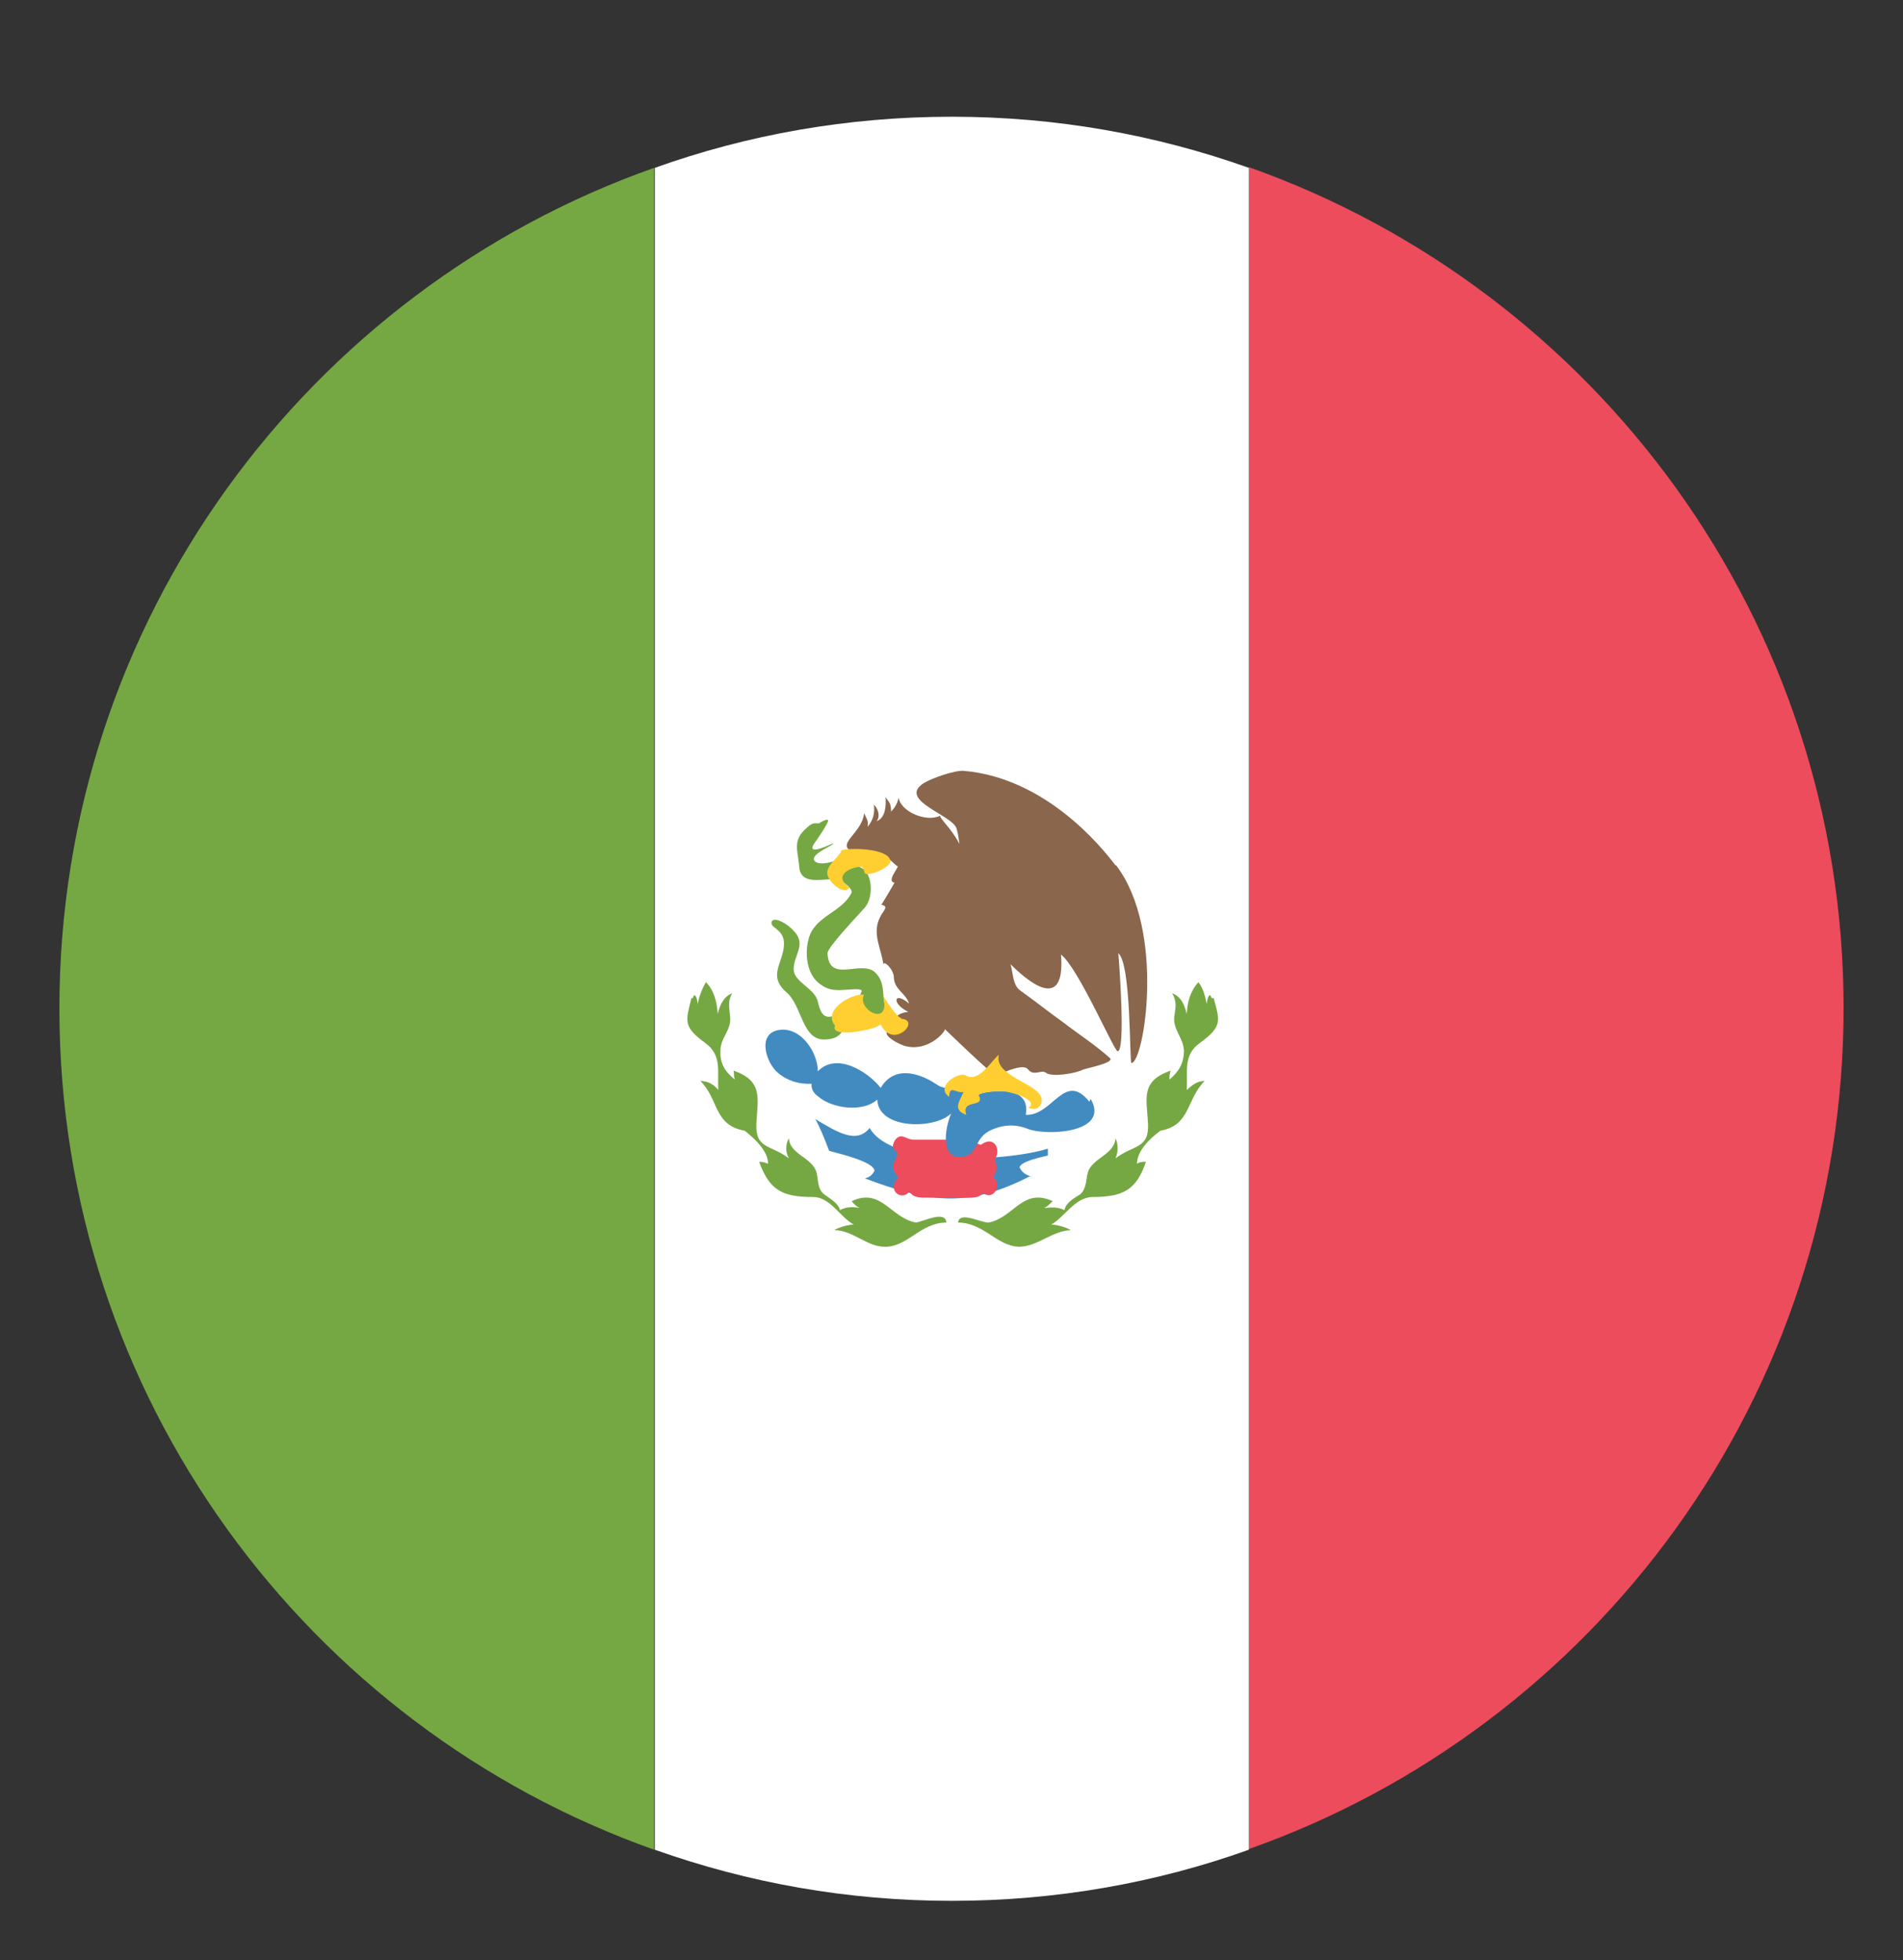 <svg xmlns="http://www.w3.org/2000/svg" id="Layer_2" data-name="Layer 2" viewBox="0 0 27.55 28.38"><rect x="0" y="0" width="27.55" height="28.38" fill="#333333" stroke="none"/><defs><style>      .cls-1 {        fill: #75a843;      }      .cls-2 {        fill: #89664c;      }      .cls-3 {        fill: #fff;      }      .cls-4 {        fill: #ffce31;      }      .cls-5 {        fill: #428bc1;      }      .cls-6 {        fill: #ed4c5c;      }    </style></defs><g id="Capa_1" data-name="Capa 1"><g><path class="cls-6" d="M26.69,14.6c0-5.62-3.59-10.4-8.61-12.18v24.35c5.01-1.77,8.61-6.55,8.61-12.18Z"></path><path class="cls-1" d="M.86,14.6c0,5.62,3.59,10.4,8.61,12.18V2.43C4.46,4.2.86,8.98.86,14.6Z"></path><path class="cls-3" d="M18.08,2.43c-1.35-.48-2.79-.74-4.3-.74s-2.96.26-4.3.74v24.35c1.35.48,2.79.74,4.3.74s2.96-.26,4.3-.74V2.43Z"></path><path class="cls-1" d="M16.53,16.61h0s0,0,0,0ZM15.43,17.54h0s0,0,0,0ZM17.54,14.45c-.03-.11-.07.03-.07.09-.02-.11-.05-.23-.12-.32-.12.13-.16.29-.17.46-.03-.13-.08-.25-.21-.3h0c.07.12.05.21.03.34-.02.19.13.3.14.49,0,.19-.08.31-.21.42,0-.04,0-.09.02-.13-.44.15-.35.4-.33.76.02.38-.21.31-.47.51.04-.1.04-.2,0-.29h0c-.02.24-.33.28-.4.49-.03.11-.02.24-.11.32-.08.05-.21.12-.23.23-.1-.05-.19-.04-.29-.03.05-.03.08-.06.12-.1-.44-.2-.56.24-.93.31-.12,0-.42-.17-.44,0,.37,0,.56.34.88.35.27,0,.48-.23.75-.24-.02-.02-.17-.08-.28-.08.2-.12.34-.39.59-.4.45,0,.64-.1.78-.51-.05,0-.09,0-.13.03,0-.19.19-.37.34-.48.44-.08.37-.45.64-.72-.11,0-.18.06-.26.13.02-.26-.06-.5.19-.68.33-.24.29-.32.2-.65,0-.02.01.05,0,0Z"></path><path class="cls-1" d="M11.02,16.61h0s0,0,0,0ZM12.12,17.53h0s0,0,0,0ZM10.01,14.45c-.08.33-.13.41.2.65.25.18.17.42.19.68-.07-.08-.15-.13-.26-.13.27.27.19.64.64.72.14.11.34.29.34.48-.04-.02-.08-.03-.13-.03.15.41.33.51.78.51.25,0,.38.28.59.4-.11,0-.26.06-.28.08.27,0,.48.25.74.24.32,0,.51-.35.88-.35-.01-.18-.32-.02-.44,0-.37-.07-.5-.51-.93-.31.03.04.07.08.12.1-.1-.02-.2-.02-.29.03-.02-.1-.15-.17-.23-.23-.1-.08-.08-.21-.11-.32-.07-.22-.38-.25-.4-.49h0c-.05.09-.05.2,0,.29-.26-.2-.49-.13-.47-.51.02-.36.1-.61-.33-.76.01.04,0,.09.02.13-.14-.11-.22-.23-.21-.42,0-.19.16-.29.14-.49-.01-.13-.04-.22.03-.34h0c-.13.05-.18.18-.21.3-.01-.17-.05-.34-.17-.46-.06.1-.1.21-.12.32,0-.06-.04-.2-.07-.09-.01.05,0-.02,0,0Z"></path><path class="cls-5" d="M14.92,17.03c-.07-.02-.13-.06-.16-.13.02-.09.33-.15.41-.17,0-.03,0-.07,0-.1-.57.18-2.25.28-2.58-.3-.19.24-.47.06-.79-.13.06.08.23.52.2.46.09.03.65.15.66.29-.03.06-.08.1-.14.11.93.35,1.48.44,2.41-.04Z"></path><path class="cls-6" d="M14.37,17.06s.06-.1.06-.16c0-.02-.03-.11-.03-.12.09-.1.02-.31-.14-.24-.07.03-.04.05-.12.01-.03-.01-.05-.03-.08-.03-.1,0-.21-.01-.32-.02-.09,0-.21,0-.31,0-.06,0-.13,0-.19,0-.07,0-.1-.02-.15-.04-.08-.03-.14.03-.16.11-.02.07.06.09.06.15,0,.04-.06.1-.06.16,0,.07.04.13.08.17-.18.15.02.36.16.2.04.1.19.09.28.09.15,0,.31,0,.46,0,.09,0,.27.02.32-.07.16.13.3-.15.13-.23Z"></path><path class="cls-5" d="M15.77,15.95c-.36-.45-.53.21-.92.19.09-.5-.68-.35-.91-.21.05-.06.08-.14.14-.2-.16.02-.38.07-.52-.03-.27-.18-.62-.27-.81.05-.19-.24-.64-.52-.91-.24,0-.27-.24-.64-.55-.6-.34.04-.2.48-.03.62.14.12.31.17.49.16-.01.07.03.14.09.18.2.18.65.24.86.05.02.44.84.43,1.07.2-.09.21-.16.65.14.63.25-.02.19-.25.4-.37.19-.1.38-.11.56-.04.26.11,1.21.07.92-.43,0,0,.03.06,0,0Z"></path><path class="cls-1" d="M12.21,14.88c-.03-.09-.13-.16-.15-.17-.15.05-.19-.08-.22-.21-.05-.2-.35-.28-.35-.47,0-.19.17-.34.03-.52-.12-.15-.33-.25-.35-.16-.02.09.18.1.18.31,0,.28-.25.46.04.71.22.19.22.68.54.68.13,0,.24-.04.28-.16Z"></path><path class="cls-1" d="M12.85,14.65c-.11-.19,0-.41-.19-.58-.21-.17-.66.17-.68-.27,0-.09.49-.6.54-.66.13-.15.11-.49-.04-.57-.18-.1-.23.02-.35.16.06.03.2.11.2.19-.13.28-.5.33-.61.63-.08.23-.05.57.17.71.11.08.22.08.35.07.39-.03.16.03.22.14.06.12.23.42.4.18Z"></path><path class="cls-1" d="M11.57,12.54c.01.25.26.2.45.19-.01-.08.01-.18.05-.26-.07.02-.19.05-.26.01-.14-.1.29-.25.25-.27-.01,0-.44.22-.25-.03.05-.07.13-.19.17-.27.05-.1-.13.01-.12.01-.06,0-.08-.01-.14.03-.25.2-.18.31-.15.59,0,0-.01-.09,0,0Z"></path><path class="cls-2" d="M16.15,12.53c-.21-.28-1.02-1.27-2.2-1.37-.13-.01-.47.11-.58.18-.38.25.43.46.48.66.02.07.03.14.04.22-.11-.22-.28-.36-.28-.41-.2.1-.57-.06-.6-.26-.02.08-.05.14-.11.2,0-.13-.03-.13-.08-.21.01.13,0,.3-.13.35.06-.07.02-.19-.04-.24.02.11-.01.23-.09.32.02-.09-.03-.14-.05-.2-.03.33-.51.48-.06.6.18.05.26-.02.42.07.04.02.11.11.13.1-.02.06-.16.22-.05.24-.02.04-.19.32-.19.32.12.02.02.09-.02.18-.12.24.02.45.05.69-.01-.08.14.05.15.17,0,.19.18.24.22.39-.22-.19-.26,0-.01.12-.2.02-.26.14-.06.23-.52.01-.1.23,0,.26.33.1.59-.19.59-.24,0,0,.7.68.74.67.03,0,.38-.19.46-.09.09.11.19,0,.26.05.09.07.43.01.53-.04.03-.02.47-.1.4-.17,0,0,.01.01,0,0,0,0,0,0,0,0-.21-.19-.46-.35-.68-.52-.21-.15-.41-.31-.62-.46-.11-.08-.1-.24-.14-.38.38.38.79.6.73-.14.25.19.77,1.4.82,1.4.12,0,.02-1.31.01-1.42.19.16.16,1.59.19,1.59.18,0,.5-1.91-.22-2.86Z"></path><path class="cls-4" d="M13.05,14.74c-.06,0-.25-.29-.27-.34.14.5-.39.22-.27,0-.19-.02-.61.23-.42.45-.09.19.59.06.66-.02.18.38.6-.07.29-.08-.06,0,.09,0,0,0Z"></path><path class="cls-4" d="M15.05,16.02c.21-.31-.68-.39-.59-.75-.11.09-.29.41-.48.3-.1-.06-.45.16-.24.31h0c.01-.18.09-.05.21-.07-.05.12-.17.26.04.33-.08-.23.25-.1.19-.26-.07-.08.3-.08.33-.08.11,0,.54.12.38.24.05.02.13.03.16-.03,0,0-.01.02,0,0Z"></path><path class="cls-4" d="M12.17,12.32h0ZM12.18,12.32c-.05.11-.23.21-.2.35.02.09.22.3.32.18-.26-.18.03-.3.16-.3.05,0,.05.08.06.09.04.06.38-.08.37-.18-.03-.18-.59-.19-.71-.15Z"></path></g></g></svg>